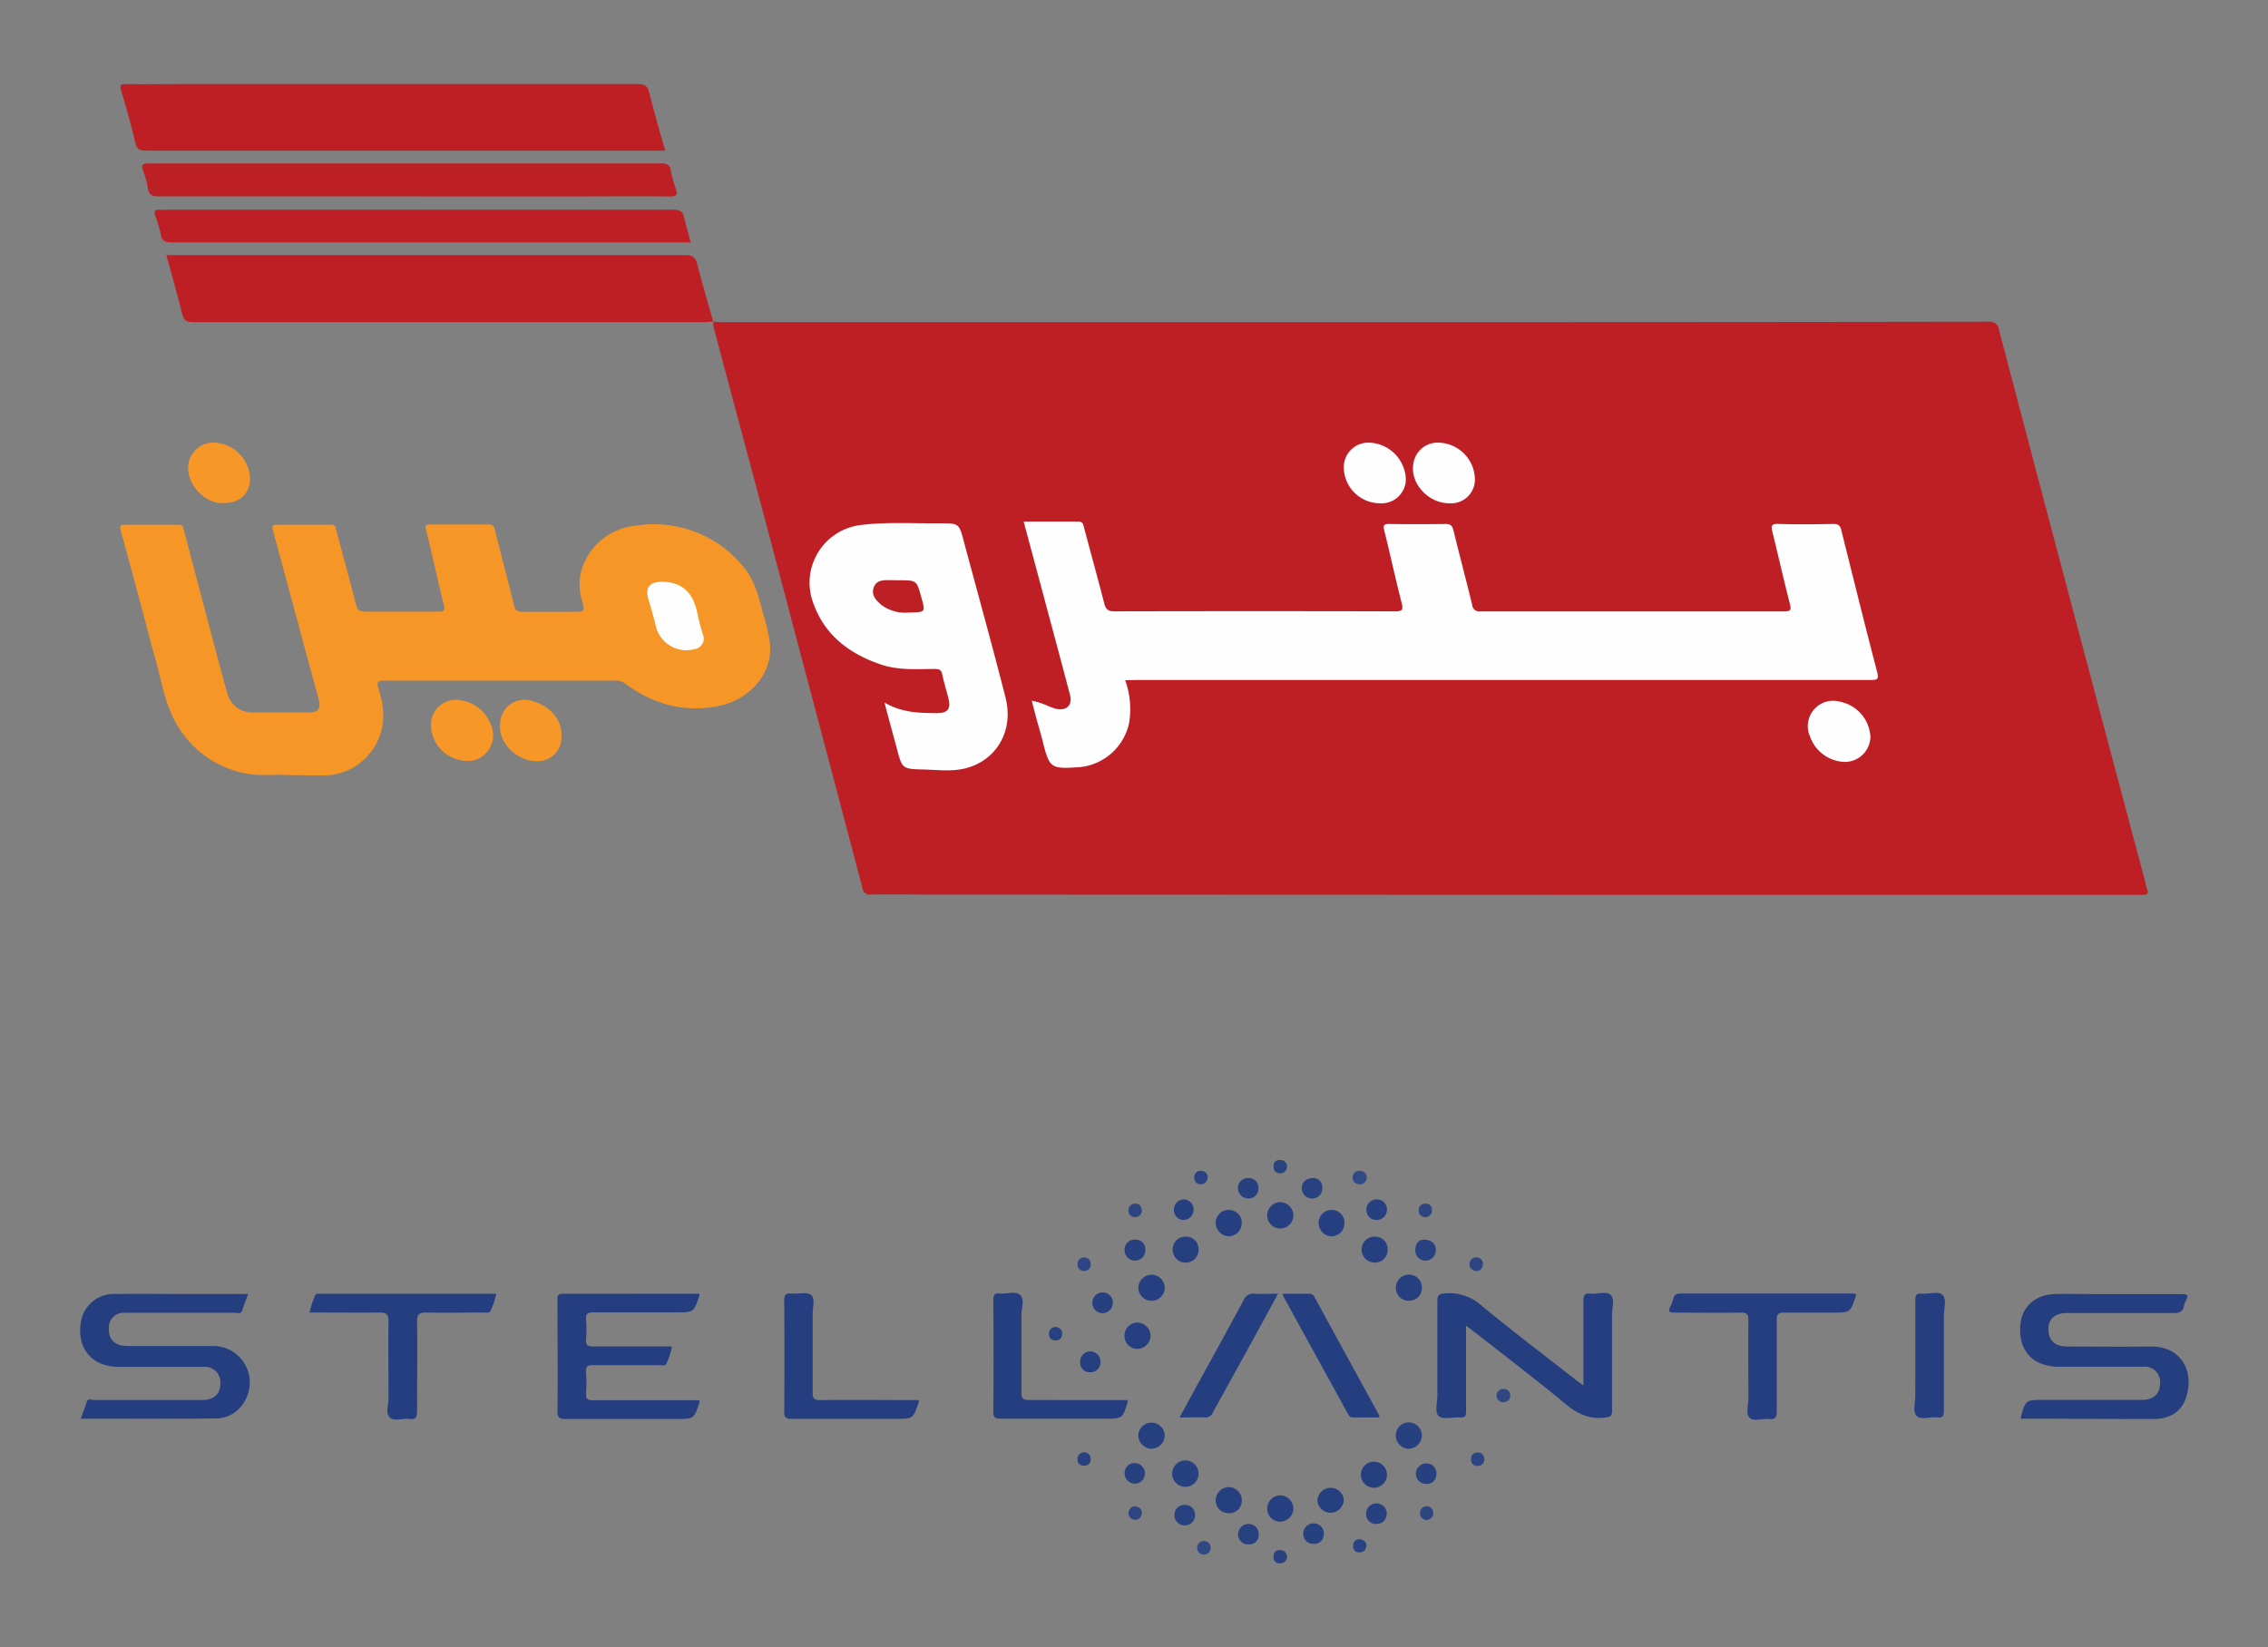 <svg id="a888ff12-7bd8-4a67-bcc9-61b32cff1f99" data-name="Layer 1" xmlns="http://www.w3.org/2000/svg" viewBox="0 0 400 290.61">
  <rect x="0" y="0" width="400" height="290.61" fill="#808080" stroke="none"/>
  <defs>
    <style>
      .ee257899-b3c4-46f2-ae75-a802997dd2ef {
        fill: #bd1f25;
      }

      .aa5aae51-0bbf-4423-9d20-0f397164162a {
        fill: #f69627;
      }

      .f49720f0-7905-4788-b566-ee2f6cae090e {
        fill: #bc2025;
      }

      .f5c40ace-b370-4ebf-b362-f3a9aab7789c {
        fill: #243e80;
      }

      .eabb08af-7773-4dad-ba52-07f0c902e2ae {
        fill: #253e7f;
      }

      .b0ad4f28-f11e-46d4-8af9-22a81d02466e {
        fill: #253e80;
      }

      .a2a00b52-82e5-4221-bf9b-66060cbe32f4 {
        fill: #f69727;
      }

      .a2ffabae-70b1-4e30-8f95-432777d3a869 {
        fill: #274080;
      }

      .a1dacf1d-f862-4113-868e-da9b8491f6d0 {
        fill: #263f80;
      }

      .fd3b1f8c-73f6-48d1-9f0b-d790f6997d35 {
        fill: #264080;
      }

      .ab367ecc-1c42-44c6-86db-727e4d7fa96e {
        fill: #263f7f;
      }

      .b4c845e2-7c5b-490c-bbc0-2662fdaf231d {
        fill: #253f7f;
      }

      .f286bf5b-dc2f-48ad-82b3-40568889766e {
        fill: #284180;
      }

      .b1f90477-236b-40ca-96e7-9ef458c5875d {
        fill: #27407f;
      }

      .afa72ff4-039c-443f-9dcf-5618c9482fc9 {
        fill: #274180;
      }

      .a7fa743c-d232-4c64-85b4-b584cb26c09f {
        fill: #304883;
      }

      .f3c1a20c-f22d-4135-b018-64258c02b994 {
        fill: #314984;
      }

      .bde7d2e5-7e9a-44e4-8b74-f0afb32bf5d3 {
        fill: #2e4581;
      }

      .bedb83fd-c113-4256-9145-a56df92e64ce {
        fill: #304781;
      }

      .ae4ea8a2-7961-4fd7-8af1-826ead1ed403 {
        fill: #2e4582;
      }

      .e3fdcd21-c359-44fb-9d98-7373cf3f3c84 {
        fill: #2d4582;
      }

      .fc965c82-dc02-41da-97f8-bcf3442ab7f3 {
        fill: #2a4281;
      }

      .f4b4571b-a394-4ce6-b1f4-5389edf876fa {
        fill: #2f4580;
      }

      .e9a8c182-e0da-4e07-adac-2ce3b5ecc10b {
        fill: #2a427e;
      }

      .be9d2e8a-cda7-435d-90c0-462e9fbcf187 {
        fill: #2d4583;
      }

      .a1cdb644-62dc-452e-9cb4-91902fae6933 {
        fill: #2d4581;
      }

      .b97ad384-712f-40c2-ab74-a59b82280111 {
        fill: #294281;
      }

      .f309751c-a9ca-4a54-ad09-b41ab31edf2a {
        fill: #2d4682;
      }

      .bde3ac64-68b9-4e43-a9e2-586f8323cbf1 {
        fill: #29417e;
      }

      .a3f66f7e-dd4e-4a7a-abb0-4bc275d23312 {
        fill: #fefefe;
      }

      .ba852c89-3a48-491d-9e20-fdb1cdd1a793 {
        fill: #bd2024;
      }
    </style>
  </defs>
  <g>
    <path class="ee257899-b3c4-46f2-ae75-a802997dd2ef" d="M125.78,56.76c.51,0,1,.07,1.53.07q66.7,0,133.41,0,45,0,89.91-.07a1.65,1.65,0,0,1,1.94,1.48q7.95,30.3,16,60.56,4.89,18.47,9.82,36.93a5.74,5.74,0,0,0,.24,1c.45,1,0,1.15-.89,1.14-4.94,0-9.88,0-14.82,0H295.51l-131.86-.05c-3.36,0-6.71-.07-10.07,0a1.23,1.23,0,0,1-1.45-1.07q-6.19-23.53-12.44-47.06Q135.37,93.27,131,77q-2.58-9.63-5.14-19.27a4.35,4.35,0,0,1-.06-1Z"/>
    <path class="aa5aae51-0bbf-4423-9d20-0f397164162a" d="M50.87,136.75c-2.39-.21-5.28.3-8.14-.43a17.9,17.9,0,0,1-12.62-10.69c-1.33-3.07-1.86-6.41-2.77-9.62-1.09-3.83-2.05-7.7-3.09-11.55q-1.48-5.5-3-11c-.19-.7.06-.89.74-.88q4.75,0,9.51,0c.57,0,.75.2.89.77q2.49,9.48,5,19c.92,3.45,1.83,6.9,2.81,10.33a4.42,4.42,0,0,0,4.08,3c3.45,0,6.9,0,10.35,0,1.45,0,2-.76,1.61-2.17Q53,111.6,49.81,99.73L48.1,93.42c-.16-.58,0-.84.64-.84q4.82,0,9.65,0a.72.72,0,0,1,.84.65c1.09,4.18,2.26,8.33,3.32,12.5.55,2.15.48,2.17,2.71,2.17,4,0,8,0,12,0,1,0,1.3-.14,1-1.25-1.1-4.36-2-8.76-3.12-13.13-.21-.85,0-1,.8-1q5.1,0,10.2,0a1,1,0,0,1,1.13.88c1,4.18,2.17,8.35,3.18,12.54.47,1.95.39,2,2.44,2h8c2.31,0,2.3,0,1.7-2.21a9.37,9.37,0,0,1,.6-6.78,11.09,11.09,0,0,1,9-6.22,20.33,20.33,0,0,1,18.71,7c2.27,2.54,2.93,5.73,3.78,8.85a32.38,32.38,0,0,1,1.09,4.73c.67,5.89-4,10.2-8.9,11.21-6.15,1.29-11.65-.25-16.62-3.93a2.61,2.61,0,0,0-1.67-.52q-20.42,0-40.82,0c-1.25,0-1.34.32-1,1.41,1.37,4.21,1.23,8.23-1.83,11.78a10.38,10.38,0,0,1-7.73,3.54C55.27,136.82,53.31,136.75,50.87,136.75Z"/>
    <path class="ee257899-b3c4-46f2-ae75-a802997dd2ef" d="M125.81,56.73c-.51,0-1,.1-1.53.1q-45.07,0-90.15,0c-1.13,0-1.72-.19-2-1.44C31.31,52,30.3,48.59,29.34,45H31q44.94,0,89.88,0c1.4,0,1.8.49,2.11,1.69.87,3.38,1.86,6.72,2.81,10.07Z"/>
    <path class="ee257899-b3c4-46f2-ae75-a802997dd2ef" d="M117.31,26.58h-1.65q-44.93,0-89.86,0c-1.14,0-1.67-.2-1.95-1.46C23.16,22.06,22.26,19,21.37,16c-.27-.91-.2-1.19.84-1.17,3.12.06,6.24,0,9.36,0q40.46,0,80.92,0c1.15,0,1.7.26,2,1.46C115.33,19.69,116.33,23.07,117.31,26.58Z"/>
    <path class="ee257899-b3c4-46f2-ae75-a802997dd2ef" d="M121.82,42.76H120.3q-45,0-90,0c-1.15,0-1.77-.22-1.95-1.48A24,24,0,0,0,27.36,38c-.22-.72,0-1.06.79-1A7.66,7.66,0,0,0,29,37q44.9,0,89.77,0c1.16,0,1.67.32,1.9,1.43C121,39.83,121.4,41.24,121.82,42.76Z"/>
    <path class="f49720f0-7905-4788-b566-ee2f6cae090e" d="M73,34.65c-15,0-30,0-45,0-1.19,0-1.77-.28-1.94-1.51a12.66,12.66,0,0,0-.81-2.95c-.5-1.24,0-1.36,1.09-1.36q45.17,0,90.33,0c1,0,1.43.25,1.62,1.21a22.24,22.24,0,0,0,.89,3.22c.38,1,.25,1.41-1,1.4-6.62-.06-13.24,0-19.86,0Z"/>
    <path class="f5c40ace-b370-4ebf-b362-f3a9aab7789c" d="M14.24,250.28c.39-1.08.74-1.94,1-2.82s.83-.47,1.28-.47c6.38,0,12.77,0,19.15,0,2.11,0,3.25-1.11,3.2-3a2.74,2.74,0,0,0-3.07-2.85q-7.28,0-14.54,0a9.14,9.14,0,0,1-3.16-.46c-2.9-1.05-4.38-3.82-3.86-7.24a5.84,5.84,0,0,1,6.13-5.15c4.71-.08,9.42,0,14.12,0h9.28c-.37,1-.73,1.87-1,2.77s-.9.53-1.4.53c-6,0-12,0-18,0-.51,0-1,0-1.53,0a2.6,2.6,0,0,0-2.64,2.53c-.12,1.81.67,2.94,2.32,3.26a7.81,7.81,0,0,0,1.53.08c4.8,0,9.6,0,14.41,0a6.44,6.44,0,0,1,5.69,9.73,5.78,5.78,0,0,1-5.32,3.05C30,250.32,22.23,250.28,14.24,250.28Z"/>
    <path class="eabb08af-7773-4dad-ba52-07f0c902e2ae" d="M356.42,250.28a1.58,1.58,0,0,1,0-.31c.83-3,.83-3,4-3h17.33c2,0,3.13-1,3.2-2.71a2.73,2.73,0,0,0-3-3.15q-7.27,0-14.54,0a9.38,9.38,0,0,1-3.16-.45c-2.94-1-4.36-3.76-3.87-7.36.39-2.9,2.7-4.91,6-5,2.28-.09,4.56,0,6.85,0,5.17,0,10.34,0,15.51,0,.91,0,1.35.12.8,1.1a3.22,3.22,0,0,0-.34.91c-.17,1.07-.77,1.35-1.84,1.34-6.29,0-12.58,0-18.87,0-2.41,0-3.57,1.44-3.13,3.68.29,1.45,1.37,2.21,3.25,2.22,4.89,0,9.78.06,14.67,0,5.36-.08,7.84,4.32,6.23,9.11-.87,2.58-3.05,3.65-5.57,3.68C372,250.34,364.23,250.28,356.42,250.28Z"/>
    <path class="eabb08af-7773-4dad-ba52-07f0c902e2ae" d="M279.26,244.41c0-5.15,0-10,0-14.92,0-1.07.28-1.39,1.31-1.27,1.2.13,2.75-.49,3.5.23s.23,2.3.24,3.49c0,5.64,0,11.27,0,16.91,0,1-.31,1.13-1.24,1.24-2.73.33-4.82-.63-6.92-2.37-5.41-4.48-11-8.73-16.54-13.07-.28-.22-.57-.42-1.05-.78v7.86c0,2.42,0,4.85,0,7.27,0,.73-.1,1.12-1,1.07-1.29-.09-3,.41-3.79-.23s-.26-2.43-.27-3.71c0-5.54,0-11.08,0-16.62,0-1,.28-1.23,1.29-1.33a8.5,8.5,0,0,1,6.57,2.21c5.45,4.5,11.1,8.77,16.67,13.13C278.35,243.77,278.69,244,279.26,244.41Z"/>
    <path class="eabb08af-7773-4dad-ba52-07f0c902e2ae" d="M123.36,228.23a1.45,1.45,0,0,1,0,.3c-1,3-1,3-4.13,3-4.84,0-9.68,0-14.53,0-1,0-1.44.17-1.34,1.29a20.34,20.34,0,0,1,0,3.49c-.07,1,.29,1.24,1.25,1.23,4.61,0,9.22,0,13.89,0a11.24,11.24,0,0,1-.87,2.81c-.22.75-.82.48-1.28.49-3.91,0-7.82,0-11.73,0-1,0-1.33.19-1.26,1.21a26.35,26.35,0,0,1,0,3.77c-.07,1,.31,1.22,1.26,1.21,6.24,0,12.48,0,18.71,0,0,.14.09.24.06.31-1,3-1,3-4.14,3-6.47,0-13,0-19.42,0-1.1,0-1.52-.19-1.51-1.41.07-6.47,0-12.95,0-19.42,0-.64-.17-1.26.91-1.26C107.31,228.25,115.32,228.23,123.36,228.23Z"/>
    <path class="b0ad4f28-f11e-46d4-8af9-22a81d02466e" d="M327.33,228.28c0,.2,0,.25,0,.29-1,3-1,3-4.16,3-2.84,0-5.69,0-8.53,0-1.1,0-1.29.34-1.28,1.33,0,5.36,0,10.73,0,16.08,0,1.15-.33,1.48-1.41,1.36s-2.63.48-3.37-.22-.22-2.21-.22-3.36c0-4.61-.06-9.23,0-13.84,0-1.15-.35-1.36-1.4-1.35-3.87.06-7.74,0-11.6,0-.94,0-1.2-.21-.76-1.08a6,6,0,0,0,.49-1.3c.17-.79.62-1,1.4-1q15.09,0,30.2,0C326.92,228.23,327.11,228.26,327.33,228.28Z"/>
    <path class="b0ad4f28-f11e-46d4-8af9-22a81d02466e" d="M54.6,231.55a16.58,16.58,0,0,1,.91-2.84c.18-.59.62-.47,1-.47h31a12.7,12.7,0,0,1-.93,2.89c-.19.62-.76.42-1.19.42-3.4,0-6.8.09-10.2,0-1.42,0-1.65.43-1.63,1.72.07,5.21,0,10.43,0,15.64,0,1-.17,1.58-1.36,1.42s-2.7.5-3.47-.28-.21-2.22-.21-3.38c0-4.51-.07-9,0-13.55,0-1.34-.42-1.58-1.63-1.56C62.85,231.59,58.76,231.55,54.6,231.55Z"/>
    <path class="eabb08af-7773-4dad-ba52-07f0c902e2ae" d="M162,247a1.28,1.28,0,0,1,.05.31c-1,3-1,3-4.14,3-6.1,0-12.2,0-18.3,0-1.07,0-1.31-.29-1.3-1.32q.08-9.78,0-19.57c0-1,.27-1.29,1.24-1.21,1.2.11,2.76-.36,3.51.24s.25,2.27.26,3.46c0,4.56,0,9.13,0,13.69,0,1.06.2,1.42,1.34,1.4C150.43,246.94,156.2,247,162,247Z"/>
    <path class="b0ad4f28-f11e-46d4-8af9-22a81d02466e" d="M198.85,247a1.73,1.73,0,0,1,.05.28c-.92,3-.92,3-4.12,3-6.1,0-12.21,0-18.31,0-.94,0-1.29-.18-1.28-1.21q.08-9.85,0-19.71c0-.89.21-1.27,1.15-1.16,1.23.14,2.83-.52,3.61.28s.2,2.31.2,3.51c0,4.57,0,9.14,0,13.7,0,1.09.33,1.29,1.34,1.29C187.24,247,193,247,198.85,247Z"/>
    <path class="eabb08af-7773-4dad-ba52-07f0c902e2ae" d="M226.23,228.23c1.58,0,3.11,0,4.63,0a1,1,0,0,1,1,.64q5.7,10.45,11.43,20.91a2,2,0,0,1-.05.28c-1.53,0-3.09,0-4.65,0-.47,0-.64-.23-.83-.58L226.34,228.7A2.18,2.18,0,0,1,226.23,228.23Z"/>
    <path class="eabb08af-7773-4dad-ba52-07f0c902e2ae" d="M225.41,228.23l-5.49,10.06c-2,3.62-4,7.23-6,10.87a1.4,1.4,0,0,1-1.48.91c-1.39-.07-2.79,0-4.4,0,.64-1.18,1.2-2.23,1.77-3.27,3.17-5.78,6.36-11.56,9.49-17.36a1.86,1.86,0,0,1,2-1.21C222.62,228.31,223.88,228.23,225.41,228.23Z"/>
    <path class="b0ad4f28-f11e-46d4-8af9-22a81d02466e" d="M337.8,239.14c0-3.26,0-6.52,0-9.78,0-1,.28-1.22,1.18-1.14,1.24.12,2.87-.51,3.63.24s.23,2.38.23,3.62c0,5.59,0,11.18,0,16.77,0,1-.26,1.33-1.24,1.21-1.23-.14-2.88.53-3.59-.29s-.21-2.3-.22-3.5C337.79,243.89,337.8,241.52,337.8,239.14Z"/>
    <path class="a2a00b52-82e5-4221-bf9b-66060cbe32f4" d="M76,127.91a4.41,4.41,0,0,1,5.48-4.32,6.6,6.6,0,0,1,5.09,4.26,4.53,4.53,0,0,1-1,5.15c-1.57,1.53-3.47,1.46-5.34.84A6.42,6.42,0,0,1,76,127.91Z"/>
    <path class="a2a00b52-82e5-4221-bf9b-66060cbe32f4" d="M88.21,127.93a4.32,4.32,0,0,1,5.67-4.27c3.41,1,5.45,3.6,5.12,6.63a4.16,4.16,0,0,1-4.37,4C90.84,134.25,87.88,130.71,88.21,127.93Z"/>
    <path class="a2a00b52-82e5-4221-bf9b-66060cbe32f4" d="M39.56,88.74c-3.1.3-6.42-2.93-6.38-6.19a4.44,4.44,0,0,1,4.5-4.47,6.62,6.62,0,0,1,6.43,6.37C44.08,87.07,42.3,88.75,39.56,88.74Z"/>
    <path class="a2ffabae-70b1-4e30-8f95-432777d3a869" d="M209.06,257.65a2.33,2.33,0,0,1,0,4.66,2.33,2.33,0,0,1,0-4.66Z"/>
    <path class="a2ffabae-70b1-4e30-8f95-432777d3a869" d="M203.1,255.59a2.39,2.39,0,0,1-2.34-2.28,2.33,2.33,0,1,1,4.66,0A2.41,2.41,0,0,1,203.1,255.59Z"/>
    <path class="a1dacf1d-f862-4113-868e-da9b8491f6d0" d="M225.75,212.07a2.41,2.41,0,0,1,2.36,2.26,2.32,2.32,0,0,1-2.19,2.39,2.29,2.29,0,0,1-2.43-2.29A2.38,2.38,0,0,1,225.75,212.07Z"/>
    <path class="a1dacf1d-f862-4113-868e-da9b8491f6d0" d="M228.11,266.21a2.39,2.39,0,0,1-2.36,2.25,2.31,2.31,0,0,1-2.26-2.33,2.34,2.34,0,0,1,2.41-2.32A2.39,2.39,0,0,1,228.11,266.21Z"/>
    <path class="a1dacf1d-f862-4113-868e-da9b8491f6d0" d="M237.11,215.77a2.28,2.28,0,0,1-2.26,2.33,2.33,2.33,0,0,1-2.29-2.34,2.28,2.28,0,0,1,2.3-2.3A2.2,2.2,0,0,1,237.11,215.77Z"/>
    <path class="a1dacf1d-f862-4113-868e-da9b8491f6d0" d="M200.66,233.32a2.41,2.41,0,0,1,2.27,2.38,2.38,2.38,0,0,1-2.37,2.27,2.27,2.27,0,0,1-2.24-2.37A2.3,2.3,0,0,1,200.66,233.32Z"/>
    <path class="a1dacf1d-f862-4113-868e-da9b8491f6d0" d="M203.08,224.88a2.34,2.34,0,0,1,2.34,2.29,2.31,2.31,0,0,1-2.31,2.31,2.34,2.34,0,0,1-2.35-2.28A2.38,2.38,0,0,1,203.08,224.88Z"/>
    <path class="a1dacf1d-f862-4113-868e-da9b8491f6d0" d="M219,215.77a2.33,2.33,0,0,1-2.26,2.34,2.43,2.43,0,0,1-2.34-2.29,2.28,2.28,0,0,1,2.35-2.36A2.23,2.23,0,0,1,219,215.77Z"/>
    <path class="fd3b1f8c-73f6-48d1-9f0b-d790f6997d35" d="M248.43,255.59a2.34,2.34,0,0,1-2.26-2.34,2.29,2.29,0,0,1,2.4-2.31,2.33,2.33,0,0,1,2.2,2.39A2.39,2.39,0,0,1,248.43,255.59Z"/>
    <path class="ab367ecc-1c42-44c6-86db-727e4d7fa96e" d="M237,264.6a2.33,2.33,0,0,1-4.65.15,2.33,2.33,0,0,1,4.65-.15Z"/>
    <path class="b4c845e2-7c5b-490c-bbc0-2662fdaf231d" d="M244.74,220.47a2.24,2.24,0,0,1-2.29,2.28,2.33,2.33,0,0,1-2.31-2.32,2.3,2.3,0,0,1,2.34-2.27A2.21,2.21,0,0,1,244.74,220.47Z"/>
    <path class="b4c845e2-7c5b-490c-bbc0-2662fdaf231d" d="M248.5,229.47a2.24,2.24,0,0,1-2.31-2.28,2.28,2.28,0,0,1,2.29-2.31,2.23,2.23,0,0,1,2.29,2.29A2.21,2.21,0,0,1,248.5,229.47Z"/>
    <path class="ab367ecc-1c42-44c6-86db-727e4d7fa96e" d="M242.43,262.47a2.3,2.3,0,1,1,.07-4.59,2.3,2.3,0,0,1-.07,4.59Z"/>
    <path class="ab367ecc-1c42-44c6-86db-727e4d7fa96e" d="M216.77,262.36a2.3,2.3,0,0,1,2.24,2.37,2.18,2.18,0,0,1-2.34,2.22,2.23,2.23,0,0,1-2.26-2.32A2.33,2.33,0,0,1,216.77,262.36Z"/>
    <path class="b4c845e2-7c5b-490c-bbc0-2662fdaf231d" d="M209.08,218.16a2.18,2.18,0,0,1,2.3,2.25,2.23,2.23,0,0,1-2.23,2.34,2.28,2.28,0,0,1-2.33-2.27A2.24,2.24,0,0,1,209.08,218.16Z"/>
    <path class="f286bf5b-dc2f-48ad-82b3-40568889766e" d="M208.92,269.1a1.78,1.78,0,0,1-1.78-1.87,1.75,1.75,0,0,1,1.91-1.74,1.72,1.72,0,0,1,1.72,1.8A1.77,1.77,0,0,1,208.92,269.1Z"/>
    <path class="a2ffabae-70b1-4e30-8f95-432777d3a869" d="M220.15,207.82a1.72,1.72,0,0,1,1.81,1.82,1.75,1.75,0,0,1-1.74,1.79,1.82,1.82,0,0,1-1.89-1.79A1.76,1.76,0,0,1,220.15,207.82Z"/>
    <path class="b1f90477-236b-40ca-96e7-9ef458c5875d" d="M194.47,228a1.79,1.79,0,0,1,1.8,1.86,1.81,1.81,0,0,1-3.62,0A1.85,1.85,0,0,1,194.47,228Z"/>
    <path class="a2ffabae-70b1-4e30-8f95-432777d3a869" d="M200.28,261.75a1.84,1.84,0,0,1-1.93-1.93,1.71,1.71,0,0,1,1.84-1.7,1.82,1.82,0,0,1,.09,3.63Z"/>
    <path class="f286bf5b-dc2f-48ad-82b3-40568889766e" d="M222,270.72a1.66,1.66,0,0,1-1.73,1.74,1.78,1.78,0,0,1-1.92-1.77,1.87,1.87,0,0,1,1.9-1.84A1.79,1.79,0,0,1,222,270.72Z"/>
    <path class="afa72ff4-039c-443f-9dcf-5618c9482fc9" d="M231.72,268.75a1.75,1.75,0,0,1,1.75,1.92,1.65,1.65,0,0,1-1.84,1.69,1.72,1.72,0,0,1-1.77-1.78A1.78,1.78,0,0,1,231.72,268.75Z"/>
    <path class="f286bf5b-dc2f-48ad-82b3-40568889766e" d="M231.84,207.83a1.63,1.63,0,0,1,1.36,1.86,1.75,1.75,0,0,1-1.93,1.74,1.82,1.82,0,0,1-1.68-1.91C229.58,208.49,230.51,207.75,231.84,207.83Z"/>
    <path class="f286bf5b-dc2f-48ad-82b3-40568889766e" d="M251,218.69c1.44,0,2.25.71,2.22,1.77a1.81,1.81,0,1,1-3.61,0C249.65,219.36,250.24,218.75,251,218.69Z"/>
    <path class="a2ffabae-70b1-4e30-8f95-432777d3a869" d="M202,220.43a1.83,1.83,0,1,1-3.65,0,1.75,1.75,0,0,1,1.93-1.74A1.68,1.68,0,0,1,202,220.43Z"/>
    <path class="fd3b1f8c-73f6-48d1-9f0b-d790f6997d35" d="M242.66,215.23A1.73,1.73,0,0,1,241,213.5a1.77,1.77,0,0,1,1.78-1.9,1.74,1.74,0,0,1,1.83,1.73A1.82,1.82,0,0,1,242.66,215.23Z"/>
    <path class="ab367ecc-1c42-44c6-86db-727e4d7fa96e" d="M192.16,242.09a1.67,1.67,0,0,1-1.66-1.69,1.8,1.8,0,1,1,3.59-.22A1.78,1.78,0,0,1,192.16,242.09Z"/>
    <path class="a2ffabae-70b1-4e30-8f95-432777d3a869" d="M251.54,258.16a1.75,1.75,0,0,1,1.79,1.89,1.66,1.66,0,0,1-1.78,1.74,1.81,1.81,0,0,1-1.84-1.87A1.89,1.89,0,0,1,251.54,258.16Z"/>
    <path class="afa72ff4-039c-443f-9dcf-5618c9482fc9" d="M244.59,267c-.11,1-.56,1.76-1.7,1.84a1.71,1.71,0,0,1-1.95-1.71,1.8,1.8,0,0,1,1.81-1.9A1.84,1.84,0,0,1,244.59,267Z"/>
    <path class="ab367ecc-1c42-44c6-86db-727e4d7fa96e" d="M208.73,215.22a1.72,1.72,0,0,1-1.69-1.79,1.78,1.78,0,0,1,1.85-1.84,1.82,1.82,0,0,1-.16,3.63Z"/>
    <path class="a7fa743c-d232-4c64-85b4-b584cb26c09f" d="M212.34,271.86c.68.1,1.16.42,1.18,1.15a1.19,1.19,0,0,1-2.38.12A1.21,1.21,0,0,1,212.34,271.86Z"/>
    <path class="f3c1a20c-f22d-4135-b018-64258c02b994" d="M239.8,206.55a1.19,1.19,0,1,1-.08,2.37,1.13,1.13,0,0,1-1.15-1.29C238.6,206.93,239.09,206.58,239.8,206.55Z"/>
    <path class="bde7d2e5-7e9a-44e4-8b74-f0afb32bf5d3" d="M260.34,224.25c-.73-.16-1.22-.55-1.15-1.33a1.12,1.12,0,0,1,1.22-1.09,1.09,1.09,0,0,1,1.11,1.3A1.15,1.15,0,0,1,260.34,224.25Z"/>
    <path class="bedb83fd-c113-4256-9145-a56df92e64ce" d="M265.05,247.39a1.18,1.18,0,0,1,.14-2.36,1.12,1.12,0,0,1,1.16,1.28C266.31,247,265.84,247.37,265.05,247.39Z"/>
    <path class="ae4ea8a2-7961-4fd7-8af1-826ead1ed403" d="M200.22,265.74c.78.13,1.22.57,1.15,1.33a1.17,1.17,0,1,1-2.33-.23A1.17,1.17,0,0,1,200.22,265.74Z"/>
    <path class="e3fdcd21-c359-44fb-9d98-7373cf3f3c84" d="M261.79,257.43a1.15,1.15,0,0,1-1.24,1.19,1.05,1.05,0,0,1-1.11-1.16,1.09,1.09,0,0,1,1.21-1.21C261.37,256.26,261.71,256.73,261.79,257.43Z"/>
    <path class="fc965c82-dc02-41da-97f8-bcf3442ab7f3" d="M213,207.72c-.1.73-.47,1.22-1.24,1.2a1.09,1.09,0,0,1-1.12-1.17,1.06,1.06,0,0,1,1.21-1.18A1.12,1.12,0,0,1,213,207.72Z"/>
    <path class="f4b4571b-a394-4ce6-b1f4-5389edf876fa" d="M251.4,214.76c-.63-.11-1.15-.38-1.18-1.12a1.1,1.1,0,0,1,1.12-1.29,1.07,1.07,0,0,1,1.21,1.07C252.61,214.21,252.12,214.59,251.4,214.76Z"/>
    <path class="e9a8c182-e0da-4e07-adac-2ce3b5ecc10b" d="M227,205.8c-.08.64-.36,1.13-1.1,1.17a1.07,1.07,0,0,1-1.27-1.12,1,1,0,0,1,1.06-1.2A1.18,1.18,0,0,1,227,205.8Z"/>
    <path class="be9d2e8a-cda7-435d-90c0-462e9fbcf187" d="M191.09,221.81c.73.08,1.2.37,1.27,1.1a1.09,1.09,0,0,1-1.11,1.3,1.06,1.06,0,0,1-1.2-1.06C190,222.34,190.45,222,191.09,221.81Z"/>
    <path class="a1cdb644-62dc-452e-9cb4-91902fae6933" d="M251.61,268.18c-.73-.15-1.2-.49-1.16-1.3a1.16,1.16,0,0,1,2.32,0C252.8,267.7,252.31,268,251.61,268.18Z"/>
    <path class="f286bf5b-dc2f-48ad-82b3-40568889766e" d="M186.18,234.09c.79.14,1.19.54,1.14,1.33a1.05,1.05,0,0,1-1.2,1.05,1.08,1.08,0,0,1-1.11-1.29C185.06,234.45,185.56,234.17,186.18,234.09Z"/>
    <path class="b97ad384-712f-40c2-ab74-a59b82280111" d="M241,272.72c-.15.79-.54,1.2-1.34,1.14a1,1,0,0,1-1-1.19,1.06,1.06,0,0,1,1.28-1.1A1.17,1.17,0,0,1,241,272.72Z"/>
    <path class="f309751c-a9ca-4a54-ad09-b41ab31edf2a" d="M201.39,213.54a1.15,1.15,0,0,1-1.28,1.17,1.07,1.07,0,0,1-1.08-1.2,1.13,1.13,0,0,1,1.27-1.16C201,212.37,201.32,212.89,201.39,213.54Z"/>
    <path class="bde3ac64-68b9-4e43-a9e2-586f8323cbf1" d="M227,274.68a1.17,1.17,0,0,1-1.32,1.11,1,1,0,0,1-1.05-1.2,1,1,0,0,1,1.13-1.12C226.54,273.47,226.91,273.93,227,274.68Z"/>
    <path class="bde3ac64-68b9-4e43-a9e2-586f8323cbf1" d="M191.19,256.2c.72.11,1.18.47,1.16,1.26a1,1,0,0,1-1.14,1.09,1,1,0,0,1-1.17-1.07C190,256.7,190.46,256.32,191.19,256.2Z"/>
    <path class="a3f66f7e-dd4e-4a7a-abb0-4bc275d23312" d="M198.44,120a14.77,14.77,0,0,1,.65,7.77,9.91,9.91,0,0,1-8.79,7.58h-.14c-4.8.34-5.09.12-6.24-4.48-.3-1.22-.66-2.42-1-3.63s-.61-2.33-.95-3.63a12.84,12.84,0,0,1,3,1c.45.13.87.35,1.31.44,1.87.39,2.91-.67,2.42-2.51-1.51-5.75-3.06-11.5-4.6-17.25-1.17-4.39-2.36-8.78-3.56-13.28,3.3,0,6.47,0,9.63,0,.8,0,.86.48,1,1,1.19,4.49,2.44,9,3.59,13.47.26,1,.68,1.37,1.78,1.37q24.74-.06,49.49,0c1.16,0,1.52-.16,1.18-1.46-1.09-4.23-2-8.51-3.06-12.75-.22-.9-.16-1.22.88-1.2q5,.07,9.93,0c.9,0,1.18.32,1.38,1.13,1.07,4.38,2.23,8.74,3.3,13.12a1.26,1.26,0,0,0,1.48,1.17q26.77,0,53.55,0c1.14,0,1.29-.28,1-1.34-1.08-4.24-2.05-8.5-3.09-12.75-.24-1-.16-1.37,1-1.34,3.26.1,6.53.07,9.79,0,.88,0,1.19.33,1.38,1.12,2.08,8.34,4.15,16.69,6.31,25,.35,1.33,0,1.41-1.15,1.41q-64.74,0-129.46,0Z"/>
    <path class="a3f66f7e-dd4e-4a7a-abb0-4bc275d23312" d="M156,123.94c3.09,1.82,6.15,1.84,9.21,1.87,1.95,0,2.53-.75,2.06-2.61-.35-1.4-.79-2.78-1.08-4.18-.16-.82-.52-1-1.3-1-3.21,0-6.44.27-9.55-.8-5.5-1.87-9.83-5.09-11.87-10.73A10.25,10.25,0,0,1,152,92.6c4.58-.55,9.21-.23,13.81-.28,3.33,0,3.32,0,4.19,3.23,2.44,9.15,5,18.29,7.33,27.47,1.51,5.83-1.52,11.09-7,12.51-2.48.64-5,.28-7.51.22-3.73-.09-3.71-.16-4.67-3.78C157.48,129.45,156.78,127,156,123.94Z"/>
    <path class="a3f66f7e-dd4e-4a7a-abb0-4bc275d23312" d="M329.88,130a4.51,4.51,0,0,1-4.64,4.41,6.67,6.67,0,0,1-6-4.46,4.47,4.47,0,0,1,5.34-6.14A6.66,6.66,0,0,1,329.88,130Z"/>
    <path class="a3f66f7e-dd4e-4a7a-abb0-4bc275d23312" d="M243.42,88.79A6.41,6.41,0,0,1,237,82.56a4.33,4.33,0,0,1,4.49-4.47,6.71,6.71,0,0,1,6.45,6.3A4.27,4.27,0,0,1,243.42,88.79Z"/>
    <path class="a3f66f7e-dd4e-4a7a-abb0-4bc275d23312" d="M260.12,84.4a4.18,4.18,0,0,1-4.38,4.39c-3.91.06-7.2-3.63-6.43-7.21a4.31,4.31,0,0,1,4.14-3.49A6.57,6.57,0,0,1,260.12,84.4Z"/>
    <path class="a3f66f7e-dd4e-4a7a-abb0-4bc275d23312" d="M117,102.63c2.83.15,5.14,1.35,6,5.59.24,1.22.6,2.43.93,3.63a1.86,1.86,0,0,1-1.4,2.66,5.53,5.53,0,0,1-6.81-3.84c-.39-1.57-.81-3.13-1.28-4.68C113.67,103.65,114.45,102.62,117,102.63Z"/>
    <path class="ba852c89-3a48-491d-9e20-fdb1cdd1a793" d="M158.57,102.37c3.09,0,3.09,0,3.92,3,.75,2.67.74,2.63-2.09,2.68a7,7,0,0,1-5-1.37c-.9-.78-1.76-1.68-1.32-3s1.63-1.35,2.79-1.33Z"/>
  </g>
</svg>
